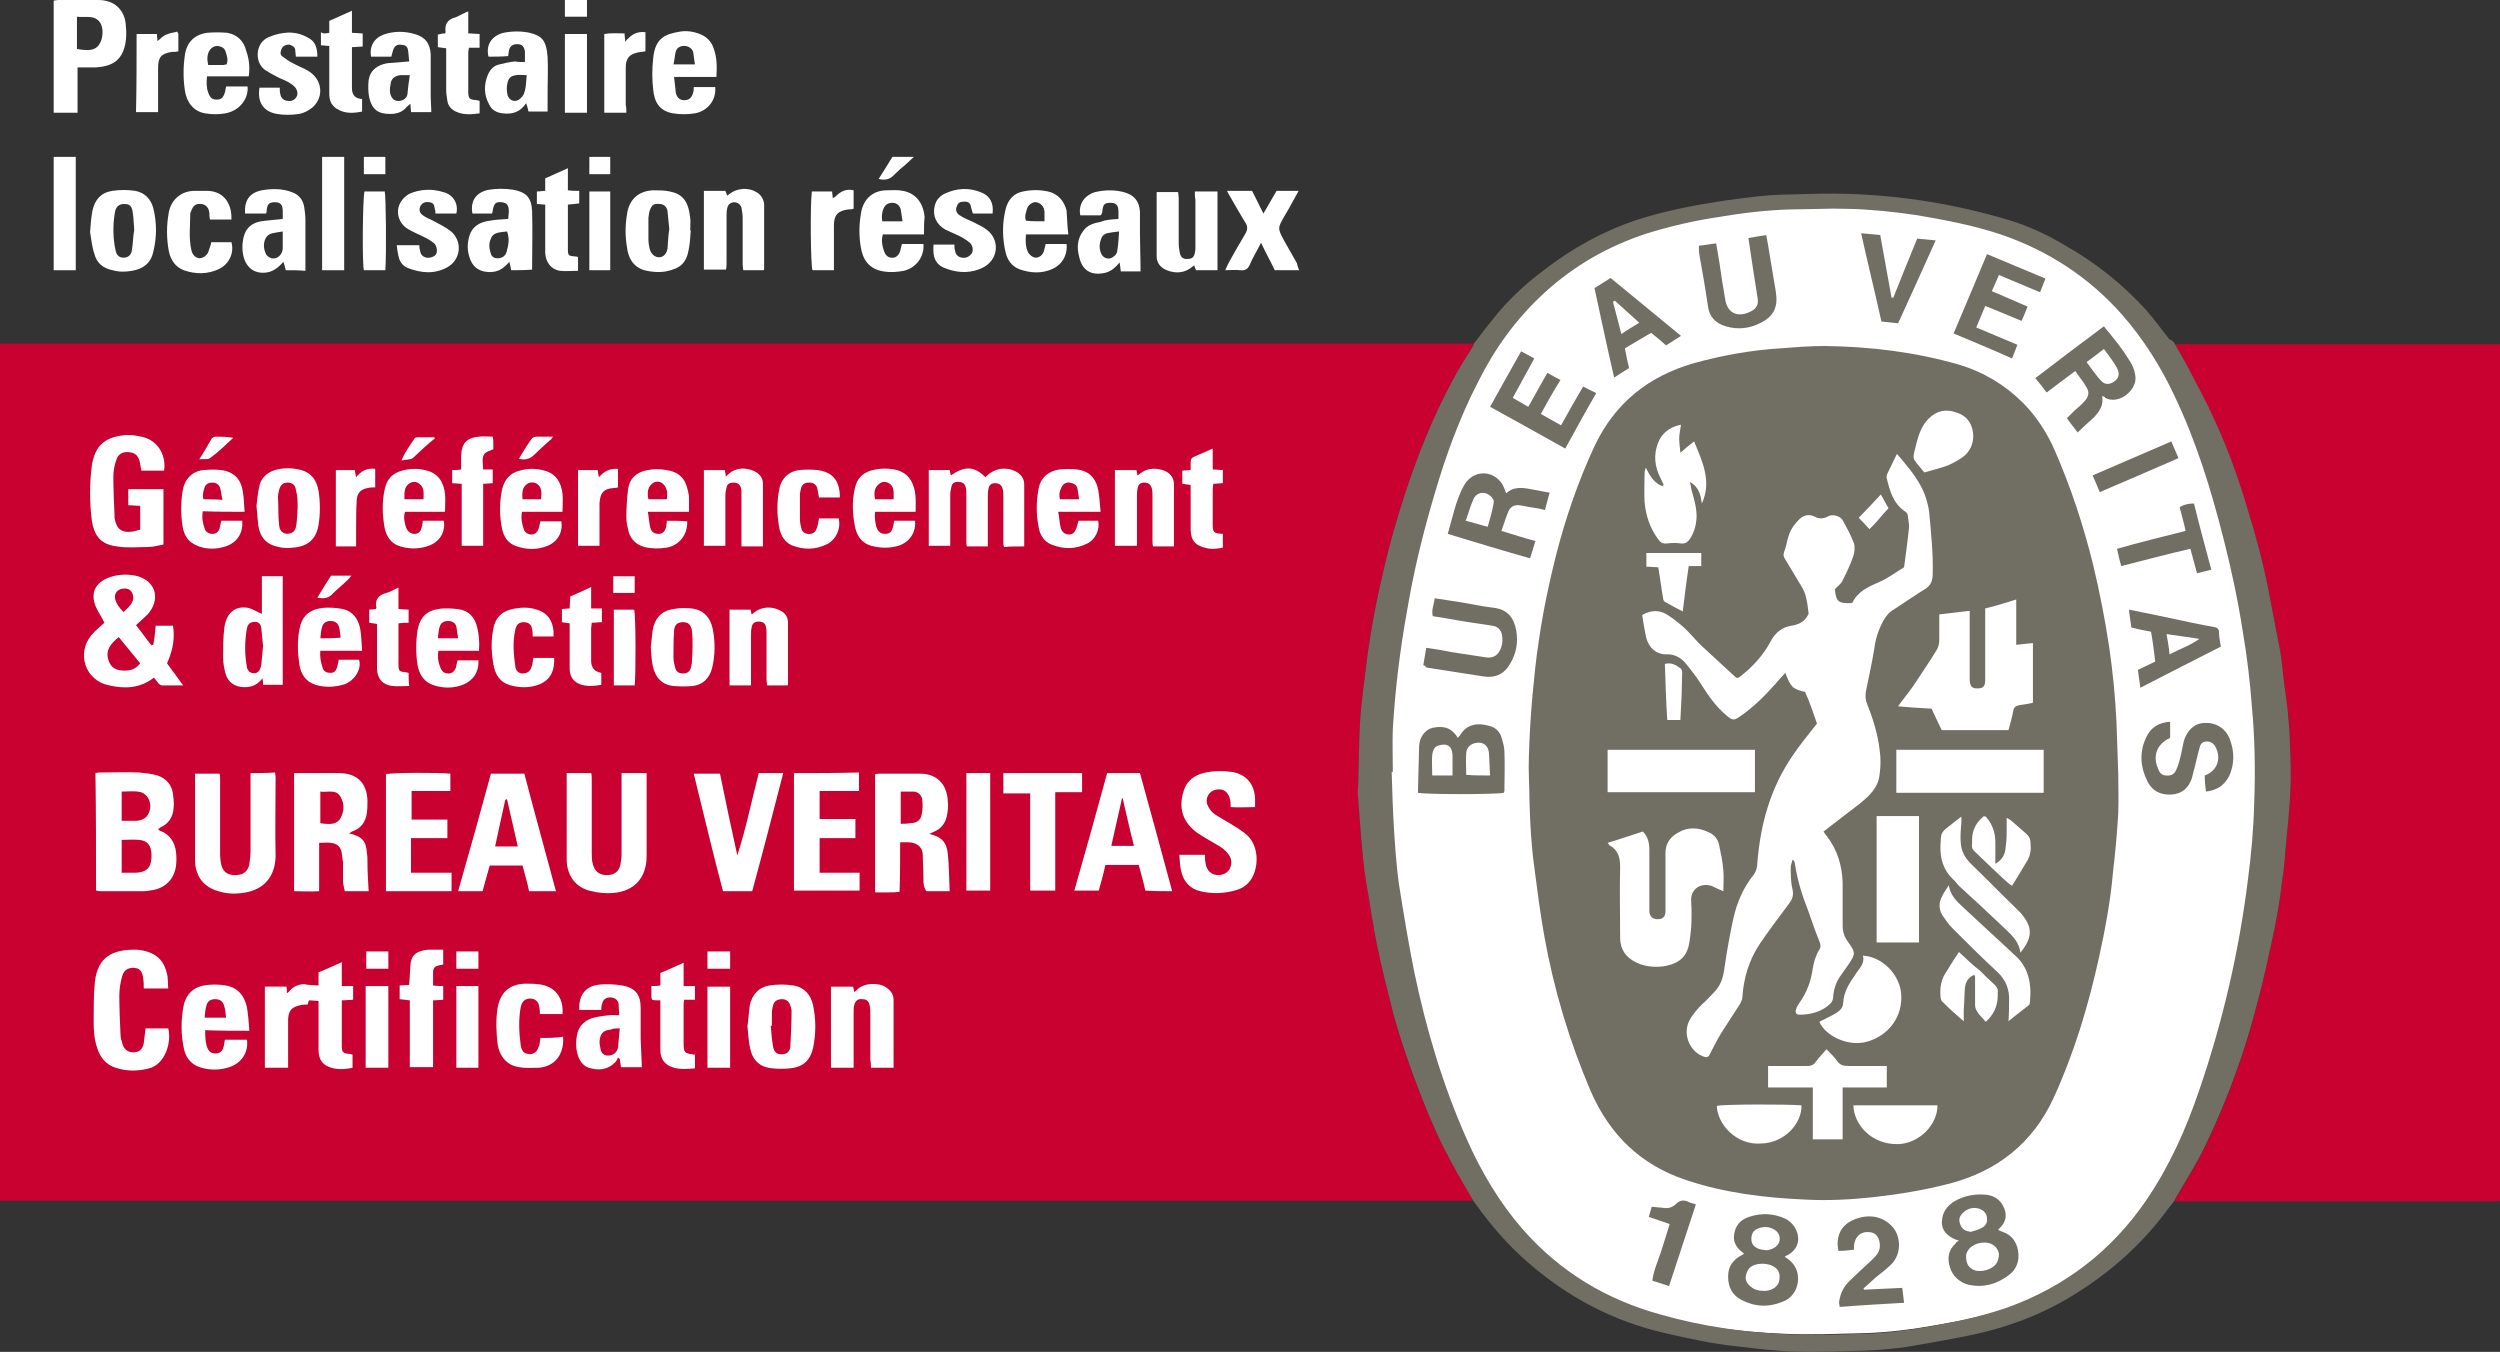 <?xml version="1.0" encoding="UTF-8"?>
<svg id="Calque_1" xmlns="http://www.w3.org/2000/svg" version="1.1" viewBox="0 0 419.1 226.627">
  <rect x="0" y="0" width="419.1" height="226.627" fill="#333333" stroke="none"/>
  <!-- Generator: Adobe Illustrator 29.5.1, SVG Export Plug-In . SVG Version: 2.1.0 Build 141)  -->
  <defs>
    <style>
      .st0 {
        fill: #fff;
      }

      .st1 {
        fill: #716f64;
      }

      .st2 {
        fill: #c90130;
      }
    </style>
  </defs>
  <path class="st0" d="M229.6,129.3h-.2c.1,3.3.2,6.6.4,9.8.2,3,.4,6,.9,8.9.8,5,1.7,10,2.7,14.9,2.1,9.6,5,19,9.2,28,2.5,5.4,5.6,10.5,9.7,15,6.6,7.2,14.8,11.9,24.4,14.4,7.4,2,14.9,3,22.5,3.3,4.3.2,8.6,0,13-.1s8.8-.7,13.2-1.5c4.1-.7,8.1-1.6,12-2.9,10.2-3.5,18.3-9.5,24.4-18,4.1-5.7,7-12,9.3-18.5,4.1-11.4,6.9-23,8.5-34.9.6-4.5,1-8.9,1.2-13.4.2-5.3.1-10.7-.4-16-.4-4.1-.9-8.3-1.5-12.4-.8-5.2-2-10.4-3.3-15.5-2.2-8.3-4.8-16.5-8.7-24.2-2.4-4.9-5.4-9.5-9.2-13.6-5.8-6.3-13-10.7-21.3-13.4-4.7-1.5-9.6-2.4-14.6-3.2-4.1-.6-8.2-1-12.4-1.1-3.2-.1-6.4.1-9.7.1-4.4.1-8.8.6-13.1,1.3-4.2.6-8.3,1.5-12.3,2.7-6.8,2.1-12.9,5.4-18.1,10-4.9,4.3-8.7,9.3-11.7,14.9-3.2,6-5.6,12.3-7.7,18.8-2,6.4-3.7,12.9-4.8,19.5-.6,3.3-1.1,6.6-1.5,9.9-.4,3.3-.7,6.6-.9,9.9-.1,2.5 0,4.9 0,7.3Z"/>
  <rect class="st0" x="6.7" y="64.3" width="214.1" height="127.5"/>
  <g>
    <path class="st2" d="M247.1,201.3H0V57.6h247.1c-.1.2-.1.4-.2.5-1.1,1.8-2.3,3.6-3.3,5.5-3.4,6.3-6,12.8-8.2,19.6-1.2,3.7-2.3,7.5-3.2,11.3-1.3,5.5-2.5,11-3.1,16.5-.4,3.4-.9,6.7-1.1,10.1-.2,3.4-.2,6.9-.3,10.3v2.6c.1,1.8.3,3.6.4,5.4.1,1.1.1,2.3.3,3.4.3,2.2.6,4.5.9,6.7.5,2.9.9,5.8,1.5,8.7.9,4,1.8,7.9,2.8,11.8,1.3,4.7,2.9,9.4,4.7,13.9,1.5,3.8,3.2,7.5,5.1,11.1,1.3,2.1,2.5,4.2,3.7,6.3ZM16.1,149.3c.3,0,.4.1.6.1h7.2c.6,0,1.2-.1,1.8-.2,2.1-.4,3.5-1.9,3.8-4,.1-.8.1-1.6,0-2.4-.2-1.6-1-2.9-2.6-3.5-.1,0-.2-.1-.4-.3.2-.1.3-.2.4-.3,1.4-.6,2.1-1.8,2.2-3.2.1-.8,0-1.6-.1-2.4-.2-1.5-1.1-2.6-2.6-3.1-1-.3-2.1-.4-3.1-.5-2.1-.1-4.2,0-6.3,0-.3,0-.6,0-1,.1.1,6.6.1,13.1.1,19.7ZM58.5,139.7c.2-.1.4-.2.5-.3,1.5-.5,2.3-1.6,2.5-3.1.1-.7.1-1.4.1-2.1-.1-3-1.8-4.6-4.8-4.6h-7.5v19.8c1.4,0,2.8.1,4.2,0v-8.1c.7,0,1.4-.1,2,0,1,.1,1.7.7,1.8,1.8.1.5.1,1,.2,1.4v3.2c0,.5.2,1.1.3,1.7h4c-.1-1.7-.2-3.3-.2-4.9,0-.5,0-1-.1-1.5-.1-2-.8-2.8-3-3.3ZM150.9,141.2h1.3c1.5,0,2.5.8,2.5,2.2,0,1.3.1,2.5.1,3.8,0,.8,0,1.5.5,2.2h3.9c-.1-2.1-.1-4.2-.3-6.2s-1-2.9-3.1-3.4c.2-.1.4-.2.6-.3,1.4-.5,2.2-1.6,2.4-3.1.1-.6.2-1.3.1-1.9-.1-3.3-2.1-4.9-4.9-4.8h-6.4c-.3,0-.6,0-.9.1v19.8h2.1c.7,0,1.3,0,2-.1.1-2.9.1-5.5.1-8.3ZM17.5,104.4c-.8.7-1.6,1.4-2.2,2.1-2.5,3.1-1,7.6,3,8.4,2.6.6,5.2.5,7.5-1.3.3.3.5.6.7.9.2.2.4.4.7.4h3.5c-1-1.4-1.9-2.6-2.7-3.7,1.1-2.4,1.3-4.5,1-6.3h-2.9c-.1,1.1-.2,2.2-.4,3.2-.1,0-.2,0-.3.1-.9-1.1-1.7-2.3-2.6-3.4.4-.4.8-.7,1.1-1,.4-.4.8-.7,1.1-1.1,2-2.6.9-5.5-2.3-6.2-1.5-.3-3-.2-4.4.3-2.4.9-3.2,2.7-2.2,5,.4.9,1,1.7,1.4,2.6ZM93.2,149.4c-1.8-6.7-3.6-13.2-5.3-19.7h-5.6c-1.8,6.6-3.6,13.1-5.5,19.7h4.1c.4-1.5.8-2.9,1.2-4.3h5.5c.4,1.5.8,2.9,1.1,4.3h4.5ZM196.5,149.4c-1.8-6.7-3.6-13.3-5.4-19.8h-5.5c-1.8,6.6-3.6,13.1-5.5,19.7h4.1c.4-1.5.8-2.8,1.1-4.3h5.6c.4,1.5.8,2.9,1.1,4.3,1.6.1,3.0.1,4.5.1ZM42,129.6v13.1c0,.7-.1,1.5-.2,2.2-.3,1.3-1.1,1.8-2.4,1.8-1.2,0-2-.5-2.3-1.7-.1-.5-.2-1.1-.2-1.7v-12.6c0-.3,0-.7-.1-1h-4.1v14.5c0,2.6,1.4,4.5,3.9,5.2,1.3.4,2.6.5,4,.3,4.2-.5,5.6-3.4,5.6-6.3-.1-4.2,0-8.5,0-12.8,0-.3,0-.7-.1-1.1-1.4.1-2.7.1-4.1.1ZM95,129.6v14.7c.1,2.6,1.6,4.6,4.2,5.1,1.2.3,2.4.4,3.6.3,3.6-.3,5.6-2.6,5.6-6.2v-13.9h-4.2v13.6c0,.6-.1,1.2-.2,1.8-.3,1.2-1.1,1.7-2.3,1.7s-2-.6-2.3-1.8c-.2-.6-.2-1.3-.2-1.9v-12.4c0-.3,0-.7-.1-1-1.4-0-2.7-0-4.1-0ZM206.3,135.3c1.3.1,2.7,0,4.1,0v-1.4c-.1-2.5-1.5-4.1-3.9-4.5-1.6-.2-3.2-.2-4.8.2-1.5.4-2.7,1.3-3.2,2.8-.9,2.6-.5,5,1.8,6.9.6.5,1.2.8,1.8,1.2.8.5,1.6.9,2.4,1.4.6.4,1.1.8,1.5,1.4.8,1.1.4,2.7-.8,3.2-1.5.6-2.9-.2-3.1-1.8-.1-.5-.1-.9-.1-1.4h-4.3c.1,1,.1,1.9.3,2.7.4,1.8,1.5,3,3.2,3.4,2,.5,4.1.4,6.1-.2,1-.3,1.9-.9,2.5-1.9,1.2-1.9,1.4-5.7-1.1-7.6-.9-.7-1.9-1.3-2.9-1.9-.8-.5-1.6-.9-2.3-1.4-.5-.4-.9-1-1.1-1.5-.4-1.1.3-2.3,1.4-2.5,1.2-.3,2.1.3,2.4,1.6.1.3.1.6.1,1.3ZM126.1,149.4c1.8-6.6,3.5-13.2,5.2-19.8h-4.1c-1.2,4.6-2.1,9.2-3.6,13.8-1-4.6-2-9.2-2.9-13.7h-4.4c1.6,6.6,3.2,13.2,4.9,19.7h4.9ZM27.5,78.9c.4-2.4-.9-4.9-3.4-5.6-1.2-.3-2.4-.5-3.6-.3-3.1.4-4.6,1.9-5.1,5-.4,3.1-.4,6.2,0,9.3.4,2.6,1.6,4,4.2,4.3,1.7.3,3.5.1,5.3.1.9,0,1.7-.3,2.5-.4v-9.3h-5.9v2.7c.7,0,1.4.1,2,.1v4c-.4.1-.8.2-1.2.3-1.9.3-2.8-.4-3.1-2.3v-.4c-.1-2.2-.2-4.4-.2-6.5,0-1,.2-1.9.5-2.8.3-1,1.1-1.4,2.1-1.3s1.5.5,1.8,1.5c.1.5.2,1.1.3,1.6,1.4 0,2.7 0,3.8 0ZM171.7,91.6v-10.4c0-1-.6-1.8-1.5-2.2-.8-.4-1.6-.5-2.5-.4-1,.2-1.9.7-2.5,1.4-1.9-1.9-3.5-1.9-5.8-.3-.1-.3-.1-.6-.2-.9h-3.5v12.7h3.6v-8.6c0-.4.1-.9.2-1.3.1-.6.6-.9,1.2-.8.6,0,1,.2,1.2.9.1.4.1.9.1,1.3v7.7c0,.3,0,.6.1.9h3.5v-8.3c0-.4,0-.9.1-1.3.1-.7.5-1,1.1-1,.7,0,1.1.3,1.3,1,.1.4.1.7.1,1.1v7.5c0,.4,0,.7.1,1.1 1-.1,2.199-.1,3.399-.1ZM51.8,167.7c.6,0,1.1.1,1.6.1v8.2c0,1.2.4,2.2,1.4,2.7,1.4.7,2.9.6,4.3.3v-2.2c-.2,0-.2-.1-.3-.1-1.3-.1-1.5-.2-1.5-1.5v-7.5c.7,0,1.3-.1,1.9-.1v-2.3h-1.9v-4c-1.4.6-2.6,1.2-3.9,1.7v2.2c-.6,0-1.2-.1-1.7-.1-.3,0-.7-.2-1-.1-.9.1-1.7.5-2.3,1.3-.1.1-.2.1-.3.2,0-.4,0-.8-.1-1.1h-3.6v13.6h3.9v-8.2c.1-1.4.6-2,2.1-2.3.4-.1.8-.1,1.2-.1 0-.2.1-.4.2-.7ZM133.1,129.6v19.7h11v-3h-6.7v-5.8h6v-3.2h-6v-4.7h6.6v-3.1c-3.7.1-7.2.1-10.9.1ZM75.5,129.7c-1.9-.2-10-.2-10.8.1v19.6h11v-3.1h-6.8v-5.8h6.1v-3.1h-6v-4.8h6.5c0-1,0-1.9 0-2.9ZM24.4,172.4c-.1.9-.2,1.7-.3,2.5-.2,1-.7,1.4-1.5,1.5-.9.1-1.7-.3-2-1.2-.2-.6-.4-1.2-.4-1.8-.1-2.2-.2-4.4-.2-6.5,0-1.1.2-2.3.5-3.3.3-1.1,1.2-1.5,2.3-1.3.7.1,1.1.7,1.2,1.7.1.6.1,1.1.1,1.7h4.1c-.1-.9,0-1.7-.2-2.4-.4-1.9-1.4-3.2-3.4-3.8-.7-.2-1.4-.3-2-.3-3.6,0-6.2,1.1-6.7,5.4-.2,2.2-.2,4.4-.2,6.7,0,1.5.1,3,.6,4.4.5,1.6,1.5,2.8,3.1,3.3,1.8.6,3.7.6,5.6.1,2.7-.7,3.8-4.4,3.2-6.7-1.2 0-2.5 0-3.8 0ZM43.9,96.6v6.3c-.8-.3-1.5-.8-2.3-1-2.2-.4-3.7.9-4,3.4-.2,1.6-.2,3.3-.2,5,0,.9.2,1.8.4,2.6.4,1.5,1.6,2.3,3.2,2.3,1.2,0,2.2-.4,3-1.5.1.5.1.8.1,1.1h3.3v-18.2c-1-0-2.2-0-3.5-0ZM97.1,169.3h3.7c0-.3,0-.6.1-.9.2-.8.5-1.1,1.3-1.2.7,0,1.4.3,1.5,1.1,0,.6.1,1.2.1,1.9-.7,0-1.2-.1-1.7,0-1,.1-1.9.2-2.9.5-1.2.4-2.1,1.3-2.4,2.5-.3,1.3-.3,2.6.1,3.8.3.9.9,1.7,1.8,2,1.6.5,3.2.4,4.5-1,.2-.2.3-.5.4-.7.1.1.2.1.3.2.1.5.1.9.2,1.4h3.5c-.1-1.7-.1-3.2-.2-4.8v-5.1c0-2.3-.9-3.4-3.1-3.8-1.3-.2-2.8-.3-4.1-.1-2.1.3-3.2,1.8-3.1,4.2ZM181.4,129.6h-13.2v3.4h4.5v16.3h4.2v-16.5h4.5v-3.2ZM41.8,172.8c-.1-1.5-.2-2.7-.4-3.9-.4-2-1.6-3.4-3.6-3.7-1.2-.2-2.4-.2-3.6,0-1.8.3-3,1.5-3.4,3.3-.5,2.5-.5,5.1.1,7.6.4,1.5,1.4,2.5,2.9,2.9,1.4.4,2.9.4,4.3,0,2.3-.6,3.6-2.5,3.3-4.7h-3.7c-.1.4-.1.8-.2,1.1-.2.9-.7,1.2-1.4,1.2-.7,0-1.1-.3-1.4-1.1-.3-.9-.3-1.8-.3-2.8,2.5.1,4.8.1,7.4.1ZM146,179h3.8v-11.4c0-.9-.5-1.6-1.3-2.1-1.1-.8-3.8-.8-4.9.5-.1.1-.2.2-.4.3-.1-.4-.1-.7-.2-.9h-3.7v13.6h3.8v-9.1c0-.5,0-1,.1-1.4.2-.8.7-1.1,1.4-1,.7,0,1.1.4,1.2,1.1.1.5.1,1,.1,1.6v7.5c.1.4.1.8.1,1.3ZM125.3,172c.1,1.2.2,2.4.4,3.5.4,2.2,1.6,3.4,3.8,3.6,1,.1,1.9.1,2.9,0,2.2-.2,3.4-1.3,3.9-3.4.5-2.4.5-4.8,0-7.2-.4-1.8-1.5-3-3.3-3.3-1.3-.2-2.7-.2-4,0-1.8.3-2.9,1.5-3.3,3.3-.2,1.2-.2,2.4-.4,3.5ZM125.9,114.9v-8.4c0-.4,0-.9.1-1.3.1-.7.5-1,1.2-1s1.1.3,1.2.9c.1.3.1.7.1,1.1v7.8c0,.3.1.6.1.9h3.4c.1-.1.1-.2.1-.3v-10.2c0-1-.5-1.7-1.4-2.1-1.4-.7-3.1-.6-4.3.4-.1.1-.2.2-.4.3-.1-.3-.1-.6-.2-.8h-3.5v12.7c1.1 0,2.3 0,3.6 0ZM196.8,91.6v-10.4c0-1.2-.7-2-1.9-2.4-1.4-.4-2.6-.3-3.8.6-.1.1-.2.2-.4.3-.1-.3-.1-.6-.2-.9h-3.6v12.7h3.7v-8.3c0-.4,0-.9.1-1.3.1-.7.5-1,1.1-1,.7,0,1.1.3,1.3,1,.1.4.1.8.1,1.2v7.4c0,.4,0,.7.1,1.1,1.1 0,2.199 0,3.5 0ZM90.6,174c-.1.6-.1,1.1-.3,1.5-.3.9-.9,1.3-1.7,1.2-.7-.1-1.1-.4-1.3-1.4-.3-2.2-.4-4.4,0-6.5.2-.9.7-1.4,1.6-1.4.8,0,1.4.5,1.5,1.4.1.4.1.8.1,1.2h3.8c.2-2.8-1.3-4.7-4-5-.8-.1-1.5-.1-2.3-.1-2.7.1-4.2,1.6-4.6,4.2-.3,1.9-.2,3.9,0,5.8.3,2.2,1.6,3.7,3.6,4,1.1.2,2.2.1,3.3.1,2.6-.2,4.3-2.1,4.1-5.2-1.2.2-2.5.2-3.8.2ZM121.7,79.9c-.1-.4-.1-.8-.2-1.1h-3.5v12.7h3.6v-8.4c0-.5.1-1,.2-1.4.1-.6.6-.8,1.2-.8.8,0,1.3.5,1.3,1.6v9.1h3.6v-10.5c0-1.2-.8-1.9-1.9-2.3-1.6-.5-3.1-.3-4.3,1.1ZM43,84.8c.1,1.3.2,2.3.3,3.3.3,2,1.4,3.2,3.4,3.6.8.2,1.7.2,2.5.1,2.4-.2,3.8-1.4,4.2-3.8.3-1.9.3-3.8,0-5.7-.3-1.7-1.1-3-2.9-3.5-1.5-.4-3-.4-4.4,0-1.3.4-2.3,1.3-2.6,2.6-.3,1.3-.4,2.5-.5,3.4ZM111.8,87.3c0,.3-.1.6-.1.9-.2.9-.6,1.3-1.3,1.3s-1.2-.3-1.4-1.1c-.2-.8-.2-1.6-.4-2.6h6.9v-2.4c0-.4-.1-.8-.2-1.2-.4-2-1.5-3.1-3.6-3.4-1.1-.2-2.1-.2-3.1,0-1.8.3-3,1.3-3.3,3.1-.2,1.6-.3,3.3-.3,4.9,0,.8.2,1.6.4,2.4.4,1.3,1.3,2.1,2.6,2.5,1.3.3,2.5.3,3.8.1,2.1-.4,3.5-2.2,3.4-4.4-1-.1-2.2-.1-3.4-.1ZM153.5,85.8c0-1.5.1-2.8-.3-4.1-.5-1.7-1.6-2.7-3.3-3-1-.2-2.1-.2-3.1,0-1.9.3-3.1,1.3-3.5,3.2-.5,2.2-.4,4.5.1,6.7.4,1.6,1.4,2.7,3.1,3,1.4.3,2.7.3,4.1-.1,1.9-.6,3-2.3,2.8-4.2h-3.5c-.1.4-.1.7-.2,1-.2.9-.6,1.2-1.3,1.2s-1.2-.3-1.5-1.2c-.2-.8-.3-1.6-.2-2.5h6.8ZM109.1,108.5c.1,1,.1,2,.3,3,.4,2,1.5,3.3,3.5,3.5,1.1.1,2.2.1,3.2,0,1.8-.2,2.9-1.4,3.3-3.1.5-2.1.5-4.3.1-6.4-.4-2-1.6-3.3-3.6-3.5-1-.1-2-.1-3,.1-2.2.3-3.2,1.8-3.5,3.6-.1.9-.2,1.8-.3,2.8ZM41,85.8c-.1-1.3-.1-2.4-.3-3.4-.3-2.1-1.5-3.3-3.6-3.6-.9-.1-1.9-.1-2.9,0-1.8.1-3.3,1.4-3.6,3.6-.3,1.9-.3,3.9,0,5.8.3,2,1.4,3.1,3.4,3.6,1.3.3,2.6.2,3.8-.2,1.9-.6,3-2.2,2.8-4.3h-3.5c-.1.5-.2.9-.3,1.3-.2.6-.6.9-1.2.9s-1.1-.3-1.3-.9c-.3-.9-.5-1.8-.3-2.9,2.4.1,4.6.1,7,.1ZM180.8,87.3c-.1.4-.2.7-.3,1.1-.3.8-.6,1.2-1.3,1.2s-1.2-.4-1.4-1.2c-.2-.8-.2-1.6-.4-2.6h7.1c-.1-1.3-.2-2.5-.4-3.7-.4-2-1.6-3.2-3.6-3.4-1-.1-1.9-.1-2.9,0-1.9.3-3.2,1.4-3.5,3.3-.4,2.1-.4,4.2,0,6.3.2,1.3.9,2.5,2.2,3,2,.8,4,.8,6-.2,1.4-.7,2.1-2.4,1.8-3.8-1,0-2.2,0-3.3,0ZM94.3,85.8c0-1.1.1-2.1,0-3-.2-1.9-1.1-3.4-3-3.9-1.4-.4-2.8-.4-4.2,0-1.6.4-2.5,1.5-2.9,3-.5,2.3-.5,4.6,0,6.9.3,1.2.9,2.2,2.2,2.7,1.8.7,3.7.7,5.4,0s2.6-2.3,2.3-4.1h-3.5c-.1.4-.2.8-.3,1.2-.2.6-.6,1-1.2,1-.6,0-1.1-.3-1.3-.9-.3-.9-.5-1.8-.3-2.9,2.4,0,4.5,0,6.8,0ZM74.6,85.8c0-1.1.1-2.1,0-3-.2-1.9-1.1-3.4-3-3.9-1.4-.4-2.8-.4-4.2,0-1.6.4-2.6,1.5-2.9,3.1-.5,2.2-.4,4.4,0,6.6.3,1.3,1,2.4,2.3,2.9,1.8.6,3.6.6,5.3-.1,1.7-.7,2.6-2.3,2.3-4.1h-3.5c-.1.4-.1.8-.2,1.1-.2.8-.6,1.1-1.2,1.1s-1.1-.3-1.4-1c-.3-.9-.5-1.8-.2-2.7h6.7ZM60.7,109.1c-.1-1.3-.1-2.4-.3-3.6-.3-1.7-1.2-3-2.9-3.4-1.1-.2-2.3-.3-3.4-.2-2.3.3-3.5,1.4-3.9,3.6-.4,2-.3,4,0,6,.3,1.6,1.1,2.8,2.7,3.3s3.3.4,4.9-.1c1.4-.5,2.9-2.3,2.4-4.1h-3.4c-.1.4-.2.9-.3,1.3-.2.6-.5.9-1.1.9s-1.1-.2-1.3-.8c-.3-.9-.5-1.8-.4-2.9h7ZM80.3,109.1c.1-1.4,0-2.7-.3-3.9-.4-1.8-1.5-2.9-3.3-3.1-1.1-.1-2.2-.2-3.2,0-2.1.3-3.1,1.5-3.5,3.5-.3,2-.3,4,0,5.9.3,1.6,1.1,2.9,2.8,3.4,1.6.5,3.2.5,4.8-.1,1.7-.7,2.7-2.1,2.6-4.1h-3.5c-.1.5-.2.9-.3,1.3-.2.5-.6.9-1.2.9s-1-.2-1.3-.8c-.4-.9-.6-1.9-.4-3,2.3 0,4.5 0,6.8 0ZM72.6,165.2v-2.1c0-.9.3-1.1,1.1-1.3.2,0,.4-.1.6-.1v-2.5h-2.4c-.3,0-.6.1-.8.1-1.5.3-2.2,1-2.3,2.5-.1,1.1-.1,2.2-.2,3.3-.5,0-1,.1-1.6.1v2.3c.6.1,1.1.1,1.7.2v11.2h3.9v-11.2c.6,0,1.2-.1,1.7-.1v-2.3c-.6,0-1.1,0-1.7-.1ZM137.3,86.9c-.1.6-.2,1.2-.4,1.7-.2.7-.8,1-1.5.9s-1-.5-1.1-1.1c-.1-.4-.2-.9-.2-1.3v-4.1c0-.4.1-.8.2-1.2.2-.7.7-.9,1.4-.9.6,0,1.1.3,1.3.9.1.5.2,1,.3,1.6h3.5c0-2.8-1.2-4.3-3.8-4.6-1-.1-2-.1-3,0-1.7.2-2.9,1.3-3.3,2.9-.5,2.3-.5,4.7,0,7.1.3,1.1.9,2.1,2,2.6,2,.8,4,.8,6-.2,1.5-.8,2.3-2.6,1.9-4.3h-3.3ZM92.8,106.7c.1-2.3-.8-3.9-2.8-4.5-1.2-.4-2.4-.4-3.6-.2-2.4.4-3.5,1.6-3.8,4-.3,1.8-.2,3.5.1,5.3.3,1.8,1.1,3.1,2.9,3.6,1.1.3,2.3.4,3.5.2,2.7-.5,3.9-2,3.8-4.8h-3.5c-.1.6-.1,1.1-.3,1.5-.2.8-.8,1.1-1.5,1.1-.6,0-1.1-.4-1.2-1.1-.3-2.1-.5-4.2,0-6.3.2-.8.6-1.2,1.4-1.2.8,0,1.3.4,1.4,1.2.1.4.1.8.1,1.2h3.5ZM162,149.3h4v-19.7h-4v19.7ZM75.8,78.8v2.2c.5,0,1,.1,1.6.1v10.4h3.6v-10.4c.6,0,1.1-.1,1.6-.1v-2.3h-1.6c0-.9-.3-1.9.2-2.6.3-.4.9-.5,1.5-.8v-1c0-.3,0-.7-.1-1.1-.8,0-1.5-.1-2.3,0-2.1.2-2.9,1.1-3,3.2v2.3c-.5.1-1.0.1-1.5.1ZM110.7,167.7v8.3c0,1.6.8,2.6,2.3,3,1.1.3,2.3.2,3.5.1v-2.3c-1.8-.2-1.9-.3-1.9-2.1v-6.1c0-.3,0-.6.1-1h1.8v-2.3h-1.9v-3.9c-1.4.6-2.6,1.2-3.9,1.7v2.1c-.5.1-1,.1-1.5.1v1.9c0,.1.1.2.1.4.399.1.8.1,1.399.1ZM205,89.5c-1.6-.1-1.7-.2-1.7-1.8v-5.7c0-.3.1-.6.1-.9.6,0,1.1-.1,1.6-.1v-2.2c-.6,0-1.1-.1-1.7-.1v-3.5c-1.2.5-2.2,1-3.2,1.4-.4.2-.5.4-.5.9v1.3c-.6,0-1,.1-1.4.1v2.2c.5.1.9.1,1.4.2v7.4c0,1.9.8,2.8,2.7,3.2.9.2,1.8.1,2.7-.1-0-1-0-1.6-0-2.3ZM68.5,112.8c-.2,0-.3-.1-.4-.1-1.2-.1-1.3-.2-1.3-1.4v-6.8c.7-.1,1.2-.1,1.7-.1v-2.2c-.6,0-1.1-.1-1.7-.1v-3.6c-.7.3-1.3.7-2,.9-1.3.3-2,1.1-1.7,2.5,0,.1-.1.1-.1.2-.4,0-.7.1-1.1.1v2.2c.5.1.9.1,1.3.2v7.6c.1,1.7,1,2.6,2.6,2.8.9.1,1.8,0,2.8,0-.1-.9-.1-1.5-.1-2.2ZM95.5,104.5v7.6c0,1.4.7,2.3,2,2.7,1.1.3,2.2.2,3.3,0v-2q-1.7-.3-1.7-2v-5.5c0-.3.1-.6.1-.9.6,0,1.1-.1,1.7-.1v-2.3h-1.8v-3.6c-1.2.6-2.4,1.1-3.5,1.6,0,.7-.1,1.3-.1,2-.5,0-.9.1-1.3.1v2.2c.4.1.8.1,1.3.2ZM103.6,81.7v-3.1c-1.4-.1-2.3.4-3.2,1.4-.1-.5-.2-.9-.2-1.2h-3.3v12.7h3.6v-7.1c.1-1.8.7-2.5,2.5-2.6.1,0,.3,0,.6-.1ZM122.4,179v-13.6h-3.8v13.6h3.8ZM59.7,91.6v-2.8c0-1.7,0-3.3.1-5,.1-1.2.7-1.8,1.9-2,.4-.1.8-.1,1.2-.1v-3.1c-1.4-.2-2.4.4-3.2,1.4-.1-.5-.2-.9-.2-1.2h-3.2v12.8c1.1,0,2.1,0,3.4,0ZM80.2,179v-13.7h-3.7v13.7h3.7ZM61.3,165.3v13.7h3.8v-13.7h-3.8ZM106.4,114.9c.2-1.9.2-11.9-.1-12.7h-3.4v12.7h3.5ZM122.4,159.5h-3.8v2.9h3.8v-2.9ZM102.8,96.6v2.8h3.6v-2.8h-3.6ZM80.2,159.5h-3.7v2.9h3.7v-2.9ZM65.1,162.4v-2.9h-3.7v2.9h3.7ZM33.4,77c.8-.1,1.4.1,1.8-.2,1.4-1,2.6-2.2,3.9-3.4-1-.2-2-.2-3-.2-.2,0-.5.2-.6.3-.7,1.2-1.3,2.3-2.1,3.5ZM72.9,73.5c0-.1-.1-.1-.1-.2h-2.5c-.3,0-.7,0-.8.2-.7,1.1-1.6,2.2-2.2,3.7.8-.2,1.5-.1,1.9-.4,1.2-1.1,2.4-2.3,3.7-3.3ZM87,76.9c1.1.3,1.9,0,2.6-.7.8-.8,1.7-1.6,2.6-2.4.2-.1.3-.3.5-.6h-2.8c-.3,0-.7.2-.8.4-.8,1.1-1.4,2.1-2.1,3.3ZM53.2,100.2c1.1.2,1.9.1,2.6-.7.8-.8,1.7-1.5,2.5-2.3.2-.2.4-.4.6-.7h-3.4c-.8,1.2-1.5,2.4-2.3,3.7Z"/>
    <path class="st2" d="M364.6,57.7h54.5v143.6c-.2,0-.5.1-.8.1h-53.8c.1-.2.2-.4.3-.6,1.3-2.2,2.6-4.3,3.8-6.5,1.9-3.6,3.5-7.3,5-11.1,1.9-4.9,3.5-9.8,4.8-14.9,1-4.2,2-8.3,2.9-12.5.5-2.4.9-4.9,1.2-7.4s.6-5,.8-7.6c.3-3,.6-6.1.7-9.1.1-3-.1-6.1-.2-9.1,0-1.2-.1-2.3-.3-3.5-.2-1.8-.5-3.6-.7-5.4-.2-1.6-.3-3.1-.6-4.7-.6-3.3-1.2-6.6-1.9-9.9-.9-4.6-2.1-9.1-3.5-13.6-1.6-5.1-3.3-10.1-5.5-14.9-1.4-3-2.9-5.8-4.4-8.7-.7-1.6-1.5-2.9-2.3-4.2Z"/>
    <path class="st1" d="M364.6,57.7c.8,1.4,1.6,2.7,2.3,4.1,1.5,2.9,3.1,5.8,4.4,8.7,2.2,4.8,4,9.8,5.5,14.9,1.4,4.5,2.6,9,3.5,13.6.6,3.3,1.3,6.6,1.9,9.9.3,1.5.4,3.1.6,4.7.2,1.8.5,3.6.7,5.4.1,1.2.2,2.3.3,3.5.1,3,.3,6.1.2,9.1-.1,3.1-.4,6.1-.7,9.1-.2,2.5-.4,5-.8,7.6-.3,2.5-.7,4.9-1.2,7.4-.9,4.2-1.8,8.4-2.9,12.5-1.3,5.1-2.9,10-4.8,14.9-1.5,3.8-3.1,7.5-5,11.1-1.2,2.2-2.5,4.3-3.8,6.5-.1.2-.2.4-.3.6-.4.6-.9,1.1-1.3,1.7-4.4,5.9-9.8,10.6-16.1,14.4-5.3,3.2-11.1,5.3-17.1,6.5-3.4.7-6.9,1.3-10.4,1.9-2.2.3-4.3.5-6.5.6-3.9.1-7.9.3-11.8.2-3.4-.1-6.8-.5-10.1-.9-4.1-.4-8-1.3-12-2.2-8.8-2-16.5-6.1-23.2-12-3.2-2.8-6-6-8.5-9.5-.2-.2-.3-.4-.5-.7-1.2-2.1-2.5-4.2-3.6-6.3-2-3.6-3.6-7.3-5.1-11.1-1.8-4.6-3.4-9.2-4.7-13.9-1-3.9-2-7.9-2.8-11.8-.6-2.9-1-5.8-1.5-8.7-.4-2.2-.7-4.4-.9-6.7-.1-1.1-.2-2.2-.3-3.4-.1-1.8-.3-3.6-.4-5.4-.1-.8-.1-1.7,0-2.6.1-3.4.1-6.9.3-10.3.2-3.4.7-6.7,1.1-10.1.7-5.6,1.8-11.1,3.1-16.5.9-3.8,2-7.6,3.2-11.3,2.2-6.8,4.8-13.3,8.2-19.6,1-1.9,2.2-3.7,3.3-5.5.1-.2.2-.4.2-.5,1-1.3,2-2.7,3.1-4,2.5-3.2,5.4-5.9,8.6-8.3,4.8-3.7,10-6.6,15.8-8.5,4.4-1.4,8.9-2.3,13.4-3,4.1-.6,8.2-1.2,12.3-1.2,3.2-.1,6.4-.2,9.6-.1,9.2.3,18.2,1.8,26.9,4.4,3.3,1,6.5,2.5,9.5,4.3,5.1,2.9,9.6,6.5,13.5,10.8,1.4,1.6,2.6,3.3,3.9,4.9.4.1.7.4.9.8ZM233.5,129.4h-.2c.1,3.3.2,6.6.4,9.8.2,3,.4,6,.8,8.9.8,5,1.6,10,2.6,14.9,2,9.6,4.8,19,8.8,28,2.4,5.4,5.4,10.5,9.3,15,6.3,7.2,14.1,11.9,23.3,14.4,7,2,14.2,3,21.5,3.3,4.1.2,8.3,0,12.4-.1,4.2-.1,8.4-.7,12.6-1.5,3.9-.7,7.7-1.6,11.5-2.9,9.7-3.5,17.5-9.5,23.3-18,3.9-5.7,6.7-12,8.9-18.5,3.9-11.4,6.6-23,8.1-34.9.6-4.5,1-8.9,1.1-13.4.2-5.3.1-10.7-.4-16-.3-4.1-.8-8.3-1.5-12.4-.8-5.2-1.9-10.4-3.2-15.5-2.1-8.3-4.6-16.5-8.3-24.2-2.3-4.9-5.2-9.5-8.8-13.6-5.6-6.3-12.4-10.7-20.3-13.4-4.5-1.5-9.2-2.4-13.9-3.2-3.9-.6-7.9-1-11.8-1.1-3.1-.1-6.1.1-9.2.1-4.2.1-8.4.6-12.5,1.3-4,.6-7.9,1.5-11.8,2.7-6.5,2.1-12.3,5.4-17.3,10-4.7,4.3-8.3,9.3-11.1,14.9-3.1,6-5.4,12.3-7.3,18.8-1.9,6.4-3.5,12.9-4.6,19.5-.6,3.3-1.1,6.6-1.5,9.9-.4,3.3-.7,6.6-.9,9.9-.1,2.4-0,4.9-0,7.3Z"/>
    <path class="st0" d="M13,11.3v7.6h-4V.1c.2,0,.5-.1.8-.1h6.7c2.7,0,4.5,1.7,4.6,4.4.1,1,.1,2-.1,3-.6,2.8-2.2,3.7-4.9,3.9h-3.1ZM12.9,2.8v5.4c2,.4,3.1.2,3.7-.7.7-1,.8-2.7.2-3.7-1-1.4-2.5-.8-3.9-1Z"/>
    <path class="st0" d="M47.9,45.3c-.1-.4-.2-.9-.4-1.4-.7.8-1.4,1.4-2.4,1.7-2.1.5-3.8-.5-4.3-2.7-.2-.8-.2-1.6-.1-2.4.3-2.3,1.5-3.3,3.8-3.5.9-.1,1.8-.2,2.9-.3v-1.3c0-1.1-.4-1.5-1.3-1.5-1,0-1.3.3-1.4,1.4,0,.2,0,.3-.1.5h-3.5c-.2-2.1.7-3.5,2.8-3.9,1.7-.3,3.4-.3,5,.3,1.2.4,1.9,1.3,2.1,2.5.1.7.2,1.4.2,2.2v8.5c-1.1-.1-2.1-.1-3.3-.1ZM47.4,38.8c-.7.1-1.2.2-1.7.3-.6.1-1,.5-1.2.9-.4.9-.3,1.8.1,2.6.1.3.6.6.9.7.9.2,1.8-.5,1.9-1.6-0-.9-0-1.8-0-2.9Z"/>
    <path class="st0" d="M85.7,45.3c-.1-.4-.2-.9-.3-1.4-.2.2-.4.4-.6.6-1,1-2.2,1.3-3.7,1-1.2-.3-1.9-1-2.3-2.1-.5-1.3-.5-2.6-.1-3.9.5-1.6,1.8-2.3,3.4-2.5,1-.2,2-.2,3.1-.3,0-.4.1-.8.1-1.2,0-1.1-.3-1.5-1.2-1.6-1-.1-1.3.2-1.5,1.4,0,.2-.1.3-.1.5h-3.3c-.4-2.1.6-3.6,2.8-4,1.3-.2,2.7-.2,4,0,2.2.4,3.1,1.3,3.2,3.6.1,3.2,0,6.5,0,9.8-1.4.1-2.4.1-3.5.1ZM85,38.8c-.7.1-1.3.1-1.8.3-.4.1-.8.5-.9.9-.4.8-.3,1.7,0,2.6.2.5.6.7,1.1.7.8,0,1.3-.4,1.5-1,.3-1.1.6-2.2.1-3.5Z"/>
    <path class="st0" d="M88,10.4v-1.7c-.1-.9-.5-1.3-1.3-1.3s-1.3.4-1.4,1.2c0,.2-.1.5-.1.8-1.1.1-2.2.1-3.3.1-.5-1.9.5-3.5,2.5-4,1.5-.3,3-.3,4.4,0,2,.5,2.8,1.2,3,4.1.1,1.9,0,3.7,0,5.6v3.5h-3.2c-.1-.4-.2-.9-.4-1.4-1,1.5-2.3,1.9-3.9,1.7-1.1-.1-1.9-.6-2.3-1.5-.9-1.6-.9-3.3-.2-5,.4-.9,1-1.5,1.9-1.7.8-.2,1.7-.4,2.6-.5.5.1,1.1.1,1.7.1ZM88.3,12.6c-.8,0-1.3-.1-1.8,0-.6.1-1.1.3-1.3.9-.3.8-.3,1.7-.1,2.5.3.8,1.1,1.2,1.9.7.4-.3.8-.7.9-1.2.3-.8.3-1.8.4-2.9Z"/>
    <path class="st0" d="M187.5,36.7v-1.2c0-1.1-.4-1.5-1.3-1.5-1,0-1.3.2-1.4,1.4,0,.1,0,.2-.1.4,0,0,0,.1-.2.3h-3.4c-.3-1.4.3-2.7,1.4-3.4.3-.2.7-.4,1.1-.5,1.7-.4,3.5-.4,5.1.1,1.5.5,2.3,1.5,2.4,3.2v3.5c0,2.1.1,4.3.1,6.5h-3.3c-.1-.5-.1-1-.2-1.5-.7.8-1.3,1.4-2.3,1.7-2.4.6-4-.3-4.5-2.7-.4-1.5-.3-3,.7-4.3.7-1,1.8-1.3,2.9-1.5.9-.4,1.9-.4,3-.5ZM187.6,38.8c-.9.1-1.5.2-2,.3-.4.1-.8.4-.9.7-.4.9-.5,1.8-.1,2.7.4.9,1.4,1.1,2.1.5.3-.2.6-.6.6-1,.2-1,.2-2,.3-3.2Z"/>
    <path class="st0" d="M68.6,10.3c-.1-.7-.1-1.3-.2-1.9-.1-.7-.6-.9-1.2-.9-.7-.1-1.1.3-1.3.9-.1.3-.2.7-.3,1.1h-3.4c-.3-1.7.5-3.1,2.1-3.7,1.7-.6,3.5-.6,5.2-.1,1.8.5,2.6,1.6,2.7,3.4v7.1c0,.8.1,1.7.1,2.6h-3.4c0-.5-.1-.9-.1-1.4-.3.2-.4.4-.6.5-.7.9-1.7,1.2-2.8,1.2-2,0-3-.7-3.5-2.7-.2-1-.2-2-.1-3,.3-1.7,1.5-2.5,3.1-2.8,1.2-.1,2.4-.2,3.7-.3ZM68.7,12.6h-1.6c-.8.1-1.5.5-1.6,1.4-.2.9-.3,2,.5,2.7.3.2.8.3,1.1.2.6-.1,1.1-.5,1.2-1.1.1-1,.2-2,.4-3.2Z"/>
    <path class="st0" d="M128,45.3h-3.4c0-.3-.1-.6-.1-.9v-7.9c0-.6-.1-1.1-.2-1.7-.2-.6-.7-.9-1.3-.9-.6.1-1,.4-1.1,1.1-.1.4-.1.8-.1,1.2v7.8c0,.4,0,.8-.1,1.2h-3.7v-13.2h3.6c.1.2.2.5.3.8.2-.1.3-.2.4-.3,1.3-1,3.2-1.1,4.5-.3.7.4,1.2,1.1,1.3,2v10.9q0.0.1-.1.2Z"/>
    <path class="st0" d="M179.1,39.3h-7.1c-.1,1-.1,2,.3,2.9.3.6.9,1,1.4,1,.7-.1,1.1-.5,1.3-1.1.1-.4.2-.8.3-1.2h3.5c.2,1.9-.8,3.5-2.4,4.2-1.8.8-3.7.7-5.6,0-1.2-.5-1.9-1.5-2.2-2.7-.6-2.5-.6-5,0-7.4.4-1.5,1.3-2.6,2.9-2.9,1.4-.3,2.8-.3,4.2,0,1.7.4,2.7,1.6,3.1,3.2.1,1.2.1,2.5.3,4ZM175.1,37.1v-1.6c0-.2-.1-.3-.1-.5-.2-.6-.7-1-1.3-1.1-.5-.1-1.3.4-1.5,1-.2.7-.5,1.4-.2,2.1.9.1,2,.1,3.1.1Z"/>
    <path class="st0" d="M200.3,32.1h3.8v13.2h-3.6c-.1-.2-.2-.5-.3-.8-.1.1-.2.1-.3.2-1.3,1.1-2.8,1.2-4.3.6-1-.4-1.7-1.2-1.7-2.3v-10.8h3.6c0,.3.1.6.1.9v7.7c0,.6.1,1.1.2,1.7.2.7.6,1,1.4.9.7,0,1-.4,1.1-1,.1-.4.1-.7.1-1.1v-7.8c-.1-.5-.1-.9-.1-1.4Z"/>
    <path class="st0" d="M154.9,39.3h-6.9c-.3,1-.1,1.9.2,2.8.2.6.6,1.1,1.3,1.1.6.1,1.2-.4,1.4-1.1.1-.4.2-.8.3-1.2h3.6c.2,2.1-1.2,4-3.3,4.5-1.1.2-2.2.3-3.4.1-2.5-.4-3.5-2.1-3.8-4.1-.3-1.8-.3-3.6,0-5.4.3-2.5,1.9-4.1,4.4-4.1.9,0,1.8-.1,2.7.1,2.1.4,3.4,2,3.6,4.4-.1.9-.1,1.8-.1,2.9ZM151.3,37.1c-.1-.7-.2-1.4-.3-2-.2-.7-.7-1.1-1.4-1.1s-1.2.3-1.5,1c-.3.7-.3,1.4-.2,2.1h3.4Z"/>
    <path class="st0" d="M41.7,12.8h-7c-.1,1-.1,1.9.2,2.7.3.9.7,1.2,1.4,1.2.8,0,1.1-.3,1.4-1.2.1-.3.1-.6.2-1h3.6c.2,1.8-1.1,4-3.7,4.5-1.1.2-2.3.2-3.4,0-1.9-.3-3.1-1.8-3.4-3.8s-.3-4,0-6c.3-2.1,1.6-3.4,3.7-3.7,1.1-.1,2.3-.1,3.4,0,1.7.3,2.8,1.4,3.2,3.1.5,1.4.6,2.8.4,4.2ZM38,10.8c.3-.9,0-1.5-.2-2.2-.2-.6-.7-.8-1.3-.9-.6,0-1.1.3-1.4.8-.4.7-.4,1.5-.2,2.4h2.6c.1,0,.2-.1.5-.1Z"/>
    <path class="st0" d="M120.1,12.9h-7.1c.1,1,.2,1.8.3,2.7.2.8.7,1.2,1.4,1.2.8,0,1.3-.4,1.5-1.3.1-.3.1-.5.1-.9h3.6c.2,2.1-1.2,4-3.4,4.4-1.2.2-2.5.2-3.7,0-2.2-.4-3.1-1.8-3.3-4-.2-1.7-.2-3.5,0-5.2.3-3.4,2-4.1,4.5-4.5,1.1-.2,2.3,0,3.3.4,1.1.4,1.9,1.2,2.3,2.3.6,1.6.6,3.1.5,4.9ZM116.5,10.8c-.1-.7-.2-1.4-.3-2.1-.2-.6-.8-1-1.5-1s-1.2.3-1.4.9c-.2.7-.2,1.4-.4,2.2,1.3,0,2.4,0,3.6,0Z"/>
    <path class="st0" d="M15.1,38.9c.1-1.4.2-2.5.4-3.6.4-1.8,1.4-3,3.3-3.3,1.3-.2,2.6-.2,3.9,0,1.6.3,2.6,1.4,3,2.9.6,2.4.6,4.9,0,7.3-.4,1.9-1.7,2.9-3.6,3.2-1.1.2-2.2.2-3.2-.1-1.6-.3-2.7-1.2-3.1-2.8-.4-1.2-.5-2.5-.7-3.6ZM22.5,38.5c-.1-1.1-.1-2.2-.3-3.2-.2-.9-.6-1.1-1.4-1.1s-1.3.4-1.5,1.2c-.4,2.2-.4,4.5.1,6.7.2.8.7,1.1,1.3,1.1.7,0,1.3-.4,1.4-1.2.2-1.1.2-2.3.4-3.5Z"/>
    <path class="st0" d="M115.8,38.6c-.1,1-.1,2-.3,3-.4,2.5-1.4,3.4-3.9,3.9-1.2.2-2.4.1-3.6-.2-1.9-.6-2.7-2.1-2.9-3.9-.3-1.8-.3-3.6,0-5.4.3-2.5,1.9-4,4.4-4.1.9,0,1.9,0,2.8.2,2,.4,3.1,1.5,3.4,4.4.1.7,0,1.5,0,2.2,0-.1.1-.1.1-.1ZM112.2,38.4c-.1-1-.2-2-.3-3-.1-.7-.6-1.2-1.3-1.2-.9-.1-1.3.1-1.6.9-.2.4-.2.9-.3,1.4v3.5c0,.7.1,1.4.3,2,.1.3.4.7.7.9,1,.6,2,0,2.2-1.2.1-1,.1-2.2.3-3.3Z"/>
    <path class="st0" d="M217.8,45.3h-4.1c-.7-1.5-1.5-2.9-2.3-4.6-.7,1.4-1.4,2.5-1.9,3.7-.3.7-.8,1-1.6.9s-1.6,0-2.5,0c.2-.4.3-.7.4-.9.9-1.7,1.9-3.4,2.9-5.1.5-.8.5-1.4,0-2.1-.8-1.3-1.6-2.7-2.4-4.1-.2-.3-.4-.7-.6-1.1h4.2c.6,1.2,1.2,2.4,1.9,3.8.8-1.4,1.5-2.6,2.2-3.8h3.7c-.8,1.4-1.5,2.8-2.3,4.1-1.2,2.1-1.3,2.1-.1,4.3.7,1.2,1.4,2.5,2.1,3.7.101.4.201.8.401,1.2Z"/>
    <path class="st0" d="M53.2,9.5h-3.6c0-.3-.1-.7-.1-1,0-.6-.4-.8-.9-1-.6-.1-1.2.2-1.4.7-.2.5-.3,1,.2,1.3.5.4,1.1.8,1.7,1.1.9.5,1.8.8,2.6,1.3,2.3,1.4,2.7,4.3.7,6.1-.6.5-1.5,1-2.3,1.1-1.2.2-2.5.2-3.7,0-2.2-.4-3.3-1.9-2.9-4.4h3.4c0,.4,0,.8.1,1.1.1.6.5,1,1.1,1.1s1.1,0,1.5-.5.3-1.1,0-1.6c-.3-.4-.7-.7-1.2-1-.7-.4-1.4-.6-2.1-1-.6-.3-1.3-.7-1.9-1.1-1.8-1.3-1.6-4.6.7-5.5,2.2-.9,4.4-1.1,6.5.1,1.3.6,1.6,1.8,1.6,3.2Z"/>
    <path class="st0" d="M76.5,35.8h-3.5c0-.3,0-.5-.1-.7-.1-.9-.3-1.1-.9-1.2-.6-.1-1.1,0-1.5.6-.3.6-.2,1.2.4,1.6.4.3,1,.6,1.5.8,1.1.6,2.2,1.1,3.1,1.8,2.1,1.7,1.8,4.8-.5,6.1-2.2,1.2-4.4,1-6.7.1-.7-.3-1.2-.9-1.4-1.6-.2-.7-.3-1.4-.4-2.2h3.8c0,.3,0,.6.1.8.1.8.4,1.1,1.1,1.3.6.1,1.4-.2,1.6-.6.3-.5.1-1.4-.3-1.8-.4-.3-.8-.6-1.2-.8-1.1-.6-2.2-1-3.2-1.6-1.7-1-2.2-3.2-1.1-4.7.3-.5.8-.9,1.3-1.2,1.8-.8,3.8-.9,5.7-.3,1.7.4,2.6,2,2.2,3.6Z"/>
    <path class="st0" d="M156.5,41h3.5c0,.4,0,.7.1,1,.1.7.5,1.1,1.2,1.2s1.2-.2,1.6-.7c.3-.5.2-1.3-.3-1.8-.5-.4-1.1-.8-1.7-1.1-.8-.4-1.6-.7-2.4-1.1-1.6-.9-2.2-2.4-1.8-4,.2-.9.8-1.6,1.6-2,2.1-1,4.2-1.1,6.3-.2,1.4.6,2,1.8,1.8,3.5h-3.3c-.1-.3-.2-.6-.3-1-.1-.7-.4-1-1.1-1-.8,0-1.1.2-1.3.8-.3.6,0,1.2.5,1.5.7.5,1.6.8,2.4,1.2.7.4,1.5.7,2.1,1.2,2.3,1.7,2,5.1-.7,6.4-1.9.9-3.9.9-5.9.2-1.9-.6-2.5-1.8-2.301-4.1Z"/>
    <path class="st0" d="M38.8,36.8h-3.6c-.1-.4-.1-.8-.1-1.1-.1-.9-.6-1.4-1.3-1.5-1-.1-1.4.2-1.8,1.3,0,.1-.1.2-.1.2,0,2.1-.3,4.2.2,6.3.2.8.7,1.2,1.3,1.3.6,0,1.2-.4,1.5-1,.1-.3.2-.6.3-.9.1-.3.2-.5.2-.8h3.4c.5,1.8-.4,3.7-2.1,4.5-1.9.9-3.9.9-5.9.2-1.5-.6-2.2-1.8-2.5-3.2-.4-2.2-.4-4.3,0-6.5.4-2.1,2-3.5,4.1-3.6h2.1c2.7-.1,4.4,1.8,4.3,4.8Z"/>
    <path class="st0" d="M12.7,45.3h-3.7v-19h3.7v19Z"/>
    <path class="st0" d="M54,26.3h3.7v19h-3.7v-19Z"/>
    <path class="st0" d="M55.2,5.5v-2c1.3-.6,2.5-1.1,3.8-1.7v3.7c.6,0,1.2.1,1.8.1v2.2c-.6,0-1.2.1-1.8.1v6.9q0,1.7,1.7,1.8v2.1c-1.5.3-2.9.4-4.3-.5-.9-.6-1.2-1.4-1.2-2.5V7.7c-.5,0-.9-.1-1.4-.1v-2.2c.4.3.8.2,1.4.1Z"/>
    <path class="st0" d="M78.5,1.9v3.7c.7,0,1.3.1,1.9.1v2.3h-1.8c0,.3-.1.5-.1.7v6.6c0,1.3.2,1.4,1.5,1.5.1,0,.2.1.4.1v2.1c-1.4.2-2.7.3-4-.3-.8-.4-1.3-1-1.4-1.8-.1-.6-.2-1.2-.2-1.8v-7c-.5-.1-.9-.1-1.4-.2v-2.1c.4-.1.8-.2,1.2-.2.1-.1.1-.2.1-.2-.2-1.4.4-2.2,1.7-2.5.7-.3,1.3-.7,2.1-1Z"/>
    <path class="st0" d="M95.2,34.3v7.4c0,1.2.1,1.2,1.3,1.3.1,0,.2,0,.4.1v2.3c-1,0-2.1.1-3,0-1.5-.2-2.4-1.4-2.5-3v-8.1c-.5,0-.9-.1-1.4-.1v-2.1c.5,0,.9-.1,1.4-.1v-2.1c1.2-.5,2.4-1.1,3.8-1.7v3.7c.7.1,1.3.1,1.9.1v2.1c-.6.1-1.1.1-1.9.2Z"/>
    <path class="st0" d="M143.1,31.9v3.1c-.3.1-.5.1-.8.1-1.8.2-2.5.9-2.5,2.7v7.5h-3.6c-.3-.8-.4-11-.1-13.2h3.4c0,.4.1.7.1,1.1.2-.1.3-.1.4-.2.9-.9,1.8-1.4,3.1-1.1Z"/>
    <path class="st0" d="M22.9,5.7h3.4c0,.4.1.8.1,1.2.5-.4.9-.9,1.5-1.1.6-.3,1.2-.3,1.8-.5.1.2.2.3.2.4v2.9c-.4.1-.7.1-1.1.1-1.8.3-2.3.9-2.3,2.7v7.4h-3.7c.1-4.3.1-8.6.1-13.1Z"/>
    <path class="st0" d="M105,18.9h-3.7V5.7c1.1-.2,2.2-.1,3.4-.1,0,.5.1.8.1,1.4.9-1.1,1.9-1.8,3.4-1.6v3.2c-.4.1-.9.1-1.3.2-1.4.3-2,1-2,2.5v6.3c.1.4.1.8.1,1.3Z"/>
    <path class="st0" d="M94.7,5.7h3.7v13.2h-3.7V5.7Z"/>
    <path class="st0" d="M61,45.3c-.3-1.1-.2-12,.1-13.2h3.4c.2.9.3,10.3.1,13.2h-3.6Z"/>
    <path class="st0" d="M98.8,32.1h3.5v13.2h-3.5v-13.2Z"/>
    <path class="st0" d="M64.6,29.2h-3.6v-2.9h3.6v2.9Z"/>
    <path class="st0" d="M98.8,26.3h3.5v2.9h-3.5v-2.9Z"/>
    <path class="st0" d="M94.7,0h3.7v2.8h-3.7V0Z"/>
    <path class="st0" d="M147.3,30c.8-1.3,1.6-2.5,2.3-3.7h3.6c-.5.5-1,.9-1.4,1.3-.6.5-1.2,1-1.8,1.6-.7.8-1.5,1.1-2.7.8Z"/>
    <path class="st2" d="M20.4,146.3v-5.5c1,0,1.9-.1,2.9,0,1.4.1,2.1.9,2.1,2.6,0,1.6-.4,2.8-2.6,2.9h-2.4Z"/>
    <path class="st2" d="M20.4,132.7c.9,0,1.8-.1,2.7,0,1.3.1,2.1,1.2,2.1,2.5-.1,1.5-.9,2.3-2.3,2.4h-2.5c0-1.6 0-3.2 0-4.9Z"/>
    <path class="st2" d="M53.7,138v-5.3c1.2.2,2.6-.5,3.4.9.7,1.2.6,2.5-.1,3.7-.6.8-1.4,1-3.3.7Z"/>
    <path class="st2" d="M151,138.1v-5.4h2.1c.8,0,1.4.6,1.5,1.3.1.9.1,1.8-.1,2.6-.2,1-.9,1.4-2,1.4-.4.1-.9.1-1.5.1Z"/>
    <path class="st2" d="M19.9,106.8c1.2,1.5,2.4,2.9,3.6,4.4-.8,1.1-1.9,1.3-3.1,1.2-1.3-.1-2-.8-2.3-2-.3-1.3.2-2.3,1.8-3.6Z"/>
    <path class="st2" d="M20.7,102.6c-.7-.7-1.2-1.4-1.4-2.2-.2-.9.4-1.6,1.2-1.7,1-.2,1.7.3,1.8,1.2.1.6-.1,1.2-.6,1.7-.2.3-.6.6-1,1Z"/>
    <path class="st2" d="M85,134c.6,2.6,1.2,5.2,1.8,7.9h-3.8c.6-2.7,1.1-5.2,1.7-7.8.1-.1.2-.1.3-.1Z"/>
    <path class="st2" d="M188.2,133.8c.6,2.6,1.2,5.3,1.9,8h-3.8c.6-2.7,1.2-5.4,1.8-8h.1Z"/>
    <path class="st2" d="M44.1,108.3c-.1,1.1-.2,2.2-.3,3.2-.1.4-.2.8-.5,1.1-.4.4-1.3.3-1.6-.1-.1-.2-.3-.4-.3-.6-.4-2.2-.4-4.4,0-6.6.1-.5.4-.9.9-1,.8-.2,1.4.1,1.5,1,.1.9.2,2.0.3,3Z"/>
    <path class="st2" d="M103.9,172.4c-.1,1.2-.2,2.2-.3,3.2-.1.6-.5,1.1-1.2,1.3-.8.2-1.5-.1-1.7-.9-.1-.5-.2-1-.2-1.4.1-1.3.6-1.9,1.9-2,.4-.2.8-.2,1.5-.2Z"/>
    <path class="st2" d="M34.3,170.6c.1-.7.1-1.4.3-2,.2-.8.7-1.1,1.5-1.1s1.3.4,1.5,1.2c.2.6.2,1.2.3,1.9-1.2 0-2.3 0-3.6 0Z"/>
    <path class="st2" d="M129.4,172v-2.2c0-.4.1-.9.2-1.3.2-.7.8-1,1.5-1s1.2.4,1.4,1.1c.1.3.2.6.2.9,0,1.9-.1,3.9-.2,5.8,0,.6-.3,1.3-1.1,1.4-1,.2-1.6-.2-1.8-1.2-.2-1.2-.3-2.4-.4-3.6q.1.1.2.1Z"/>
    <path class="st2" d="M49.9,85.1c-.1,1.1-.1,2-.2,2.8-.1.7-.3,1.3-1,1.5-1,.3-1.8-.2-1.9-1.3-.2-1.6-.1-3.2-.2-4.8,0-.4.1-.8.2-1.2.2-.8.7-1.2,1.4-1.2.8,0,1.3.4,1.4,1.2.3,1.1.3,2.1.3,3Z"/>
    <path class="st2" d="M111.8,83.7h-3.1c-.2-1-.2-1.9.6-2.6.4-.4,1.2-.5,1.7-.1.9.7.9,1.6.8,2.7Z"/>
    <path class="st2" d="M149.8,83.7h-3.1c-.2-1-.2-1.9.7-2.6.5-.4,1.1-.4,1.6-.1,1,.6.8,1.6.8,2.7Z"/>
    <path class="st2" d="M116.1,108.5c0,.9-.1,1.7-.1,2.4,0,.4-.1.7-.2,1.1-.2.6-.6.9-1.3.9s-1.1-.3-1.3-.9c-.1-.5-.3-1.1-.3-1.7,0-1.5,0-3.1.1-4.6.1-1,.6-1.4,1.5-1.4s1.3.4,1.5,1.4c.1.9.1,1.9.1,2.8Z"/>
    <path class="st2" d="M34.1,83.7c-.2-.7,0-1.4.2-2s.8-.8,1.3-.8c.6,0,1.1.3,1.3.9.2.6.2,1.2.4,2-1.1-.1-2.1-.1-3.2-.1Z"/>
    <path class="st2" d="M180.9,83.7h-3.2c-.2-.7-.1-1.3.2-1.9.2-.6.8-1,1.4-.9.6.1,1.1.3,1.3.9.1.5.2,1.2.3,1.9Z"/>
    <path class="st2" d="M87.6,83.7c-.1-1-.1-2,.8-2.6.5-.3,1.1-.3,1.6,0,.9.6.8,1.6.7,2.6h-3.1Z"/>
    <path class="st2" d="M67.8,83.7c0-1.1-.1-2.1.9-2.7.5-.3,1.1-.3,1.6.1.9.7.7,1.6.7,2.6h-3.2Z"/>
    <path class="st2" d="M53.7,107c.1-.7.1-1.3.3-1.9.2-.7.7-1,1.4-1,.7,0,1.2.3,1.4.9.2.6.2,1.2.3,1.9-1.2.1-2.2.1-3.4.1Z"/>
    <path class="st2" d="M76.8,107h-3.4c.1-.7.1-1.3.3-1.9.2-.7.7-1,1.4-1,.7,0,1.2.3,1.4.9.1.7.2,1.3.3,2Z"/>
    <path class="st1" d="M355.1,129.5c0,2.3.1,4.6,0,6.9-.2,3.3-.5,6.7-.9,10-.4,4.7-1.3,9.4-2.3,14-1.8,8.2-4.2,16.2-7.7,23.8-3.5,7.5-9.4,12.1-17.3,14.2-4.2,1.1-8.5,1.8-12.9,2.3-3.8.4-7.5.6-11.3.4-6.8-.3-13.6-1.1-20.1-3.3-7.5-2.5-12.7-7.5-15.9-14.8-3.6-8.4-6.2-17.1-7.8-26-.7-3.9-1.2-7.8-1.7-11.7-.5-3.6-.7-7.3-.8-11,0-2.5-.2-5-.1-7.5.1-3.4.3-6.8.6-10.2.3-3.1.6-6.3,1.1-9.4.7-4.8,1.7-9.6,2.9-14.3,1.6-6.2,3.7-12.3,6.4-18.1,3.4-7.2,9-11.7,16.6-13.9,4.7-1.3,9.6-2.2,14.5-2.5,2.5-.2,5-.4,7.5-.4,7.6.1,15.1,1,22.4,3.1,4.1,1.2,7.8,3.4,10.8,6.4,2.3,2.3,4.1,5.1,5.4,8.1,2.7,6.2,4.8,12.6,6.4,19.1,1.1,4.6,2,9.2,2.7,13.9.6,4.1,1,8.2,1.2,12.3.1,2.9.2,5.7.3,8.6.2,0,.1,0,0,0ZM278.7,81.5c-1.4-.5-2.1-1.7-2.8-3.1-.1.4-.2.6-.2.9,0,1.6-.1,3.2,0,4.9.2,2.2.9,4.3,2.2,6.1.4.6.8.9,1.6.8s1.5-.1,2.3,0,1.2-.3,1.6-.9c.6-1,.9-2,1-3.2.1-1.5-.3-3-.7-4.4-.2-.5-.2-1-.4-1.8,1.6.9,1.8,2.3,2,3.6,1.7-3.7.1-7-1.3-10.4-.8.6-1.5,1.2-2.3,1.9-.1-1-.2-1.7-.2-2.4s.2-1.5.3-2.3c-2,.4-3.3,1.5-3.9,3.2-.7,1.9-.5,3.8.4,5.6.2.4.4.9.6,1.3-.1.1-.2.1-.2.2ZM304.6,121.3c-1.5,1.9-2.9,3.6-4.1,5.4-3.7,5.4-5.4,11.5-5.9,18,0,.6-.2,1.3-.5,1.8-1.8,2.2-2.9,4.7-3.5,7.4s-1.1,5.5-1.5,8.3c-.2,1.6-.6,3-1.8,4.2-.6.6-1.2,1.3-1.9,1.9-.9.9-1.7,1.8-2.3,3-1,2.3.3,4.9,2.2,5.7.9.4,1.1.3,1.5-.6.6-1.1,1.1-2.2,1.8-3.3,1-1.6,2.1-3.2,3.1-4.8.2-.4.4-.8.4-1.2.2-3.1,1.1-6.1,2.8-8.7,1.6-2.4,3.3-4.6,5-6.9.6-.8.8-1.4.6-2.4-.3-1.2-.3-2.5-.3-3.7,0-.4.2-.8.3-1.3.3.2.4.5.4.7.4,2.7,1.2,5.3,2.2,7.8.6,1.7,1.2,3.5,1.9,5.2.2.5.3.9,0,1.4-.6.9-.9,2-1.1,3.1-.3,2.2-1,4.1-2.3,5.9-.2.3-.4.6-.5,1-.2.6,0,.9.6.9,1.9,0,3.7-.5,5.1-1.8.3-.3.5-.7.5-1.1.1-1.4.5-2.6,1.3-3.7.4-.6.8-1.1,1.2-1.7,1.3-1.9,1.3-2.1,0-3.9-.6-.8-.9-1.7-.9-2.7v-7.3c-.1-2.8-.9-5.5-2.7-7.8-.2-.2-.3-.4-.5-.7,2.1-1.6,4.1-3.2,6.1-4.7,1.6-1.3,3.1-2.7,3.3-4.9.2-1.4.2-2.8,0-4.1-.3-2.6-1.1-5.2-2.1-7.7-.3-.7-.3-1.4-.2-2.1.5-2.4,1-4.7,1.4-7.1.2-1.7.7-3.2,1.5-4.7.5-.9,1-1.5,1.9-2,1.7-1.1,3.4-2.3,5.2-3.4.9-.6,1.2-1.4,1.2-2.5.1-3.5-.3-7-.6-10.4-.1-.9-.4-1.9-.7-2.8-.8-2.1-2.1-3.8-3.5-5.5-.3-.4-.7-.8-1.2-1.4-.6,1.2-1.1,2.3-1.6,3.3-.1.2-.2.6-.1.8.5,2.1,1.1,4.2,3,5.5.2.1.5.4.5.6.1.8.3,1.6.2,2.4-.2,2-.5,4.1-.8,6.4-1.2.7-2.6,1.8-4.2,2.5-1.9.8-3.6,1.6-4.5,3.5-2.3.1-2.7-.2-2.9-2.3.4-.5.9-.8,1.2-1.3.7-1.4,1.4-2.8,1.9-4.3.2-.6.3-1.5.1-2.1-.5-1.4-1.2-2.6-1.9-3.9-.4-.7-1.8-1.1-2.5-.6-.8.4-1.5.4-2.2,0-1-.5-2-.2-2.7.6-.6.6-1.2,1.4-1.5,2.2-.4,1-.5,2.1-.9,3.1-.2.5-.1.9.2,1.3.9,1.5,1.8,3,2.7,4.5.3.5.6,1.1.7,1.6.3,1.1.4,2.1.5,3-.6,1.3-1.6,1.8-2.9,2-1.5.2-2.7,1.2-3.4,2.5-1.2,2.3-2.9,4.2-4.9,5.8-.7.6-.8.6-1.4,0-1.7-1.6-3.5-3.2-5.2-4.8-1.1-1-2-2.2-3.1-3.2-.9-.8-1.9-1.6-2.9-2.2-1.3-.8-2.7-.7-4.1.1.2,1.4.4,2.6.7,3.9.5,1.7,1.7,2.7,3.3,2.7,1.3-.1,2.4.5,3.2,1.4,1,1.2,2,2.5,2.8,3.8,1.2,1.9,2.5,3.7,4.2,5.1,1,.8,1.2.8,2.2.1,2.2-1.5,4.1-3.4,5.8-5.3.6-.7,1.1-1.3,1.8-2,.9,2.4,1.2,2.7,3.3,3.2.8,1.7,1.4,3.6,2,5.3ZM332.8,102v12c0,1-.3,1.4-1.2,1.4-1,.1-1.4-.4-1.4-1.5v-11.5c-1.8.2-3.4.4-5.1.6v4.2c0,.6-.1,1.2-.4,1.7-1.2,2-2.6,4-3.9,6-.8,1.2-1.7,2.2-2.6,3.5,2,.2,3.8.3,5.6.4.6,1.2,1.1,2.4,1.7,3.6h11.2c.3-1.1.6-2.1.8-3.2.1-.7.5-.9,1.1-1,.7-.1,1.5-.2,2.2-.4v-10c-.9.1-1.8.2-2.8.3v-7.6c-1.9.6-3.5,1.1-5.2,1.5ZM288.9,149.4c0-1.2.1-2.3,0-3.5-.1-1.4-.4-2.8-.7-4.2-.2-1-.8-1.8-1.8-2.2-1.7-.8-3.5-.9-5.1.1-1.3.7-2.1,1.8-2.1,3.4v9.8c0,.9-.5,1.3-1.3,1.3s-1.3-.4-1.4-1.2v-10.4c0-1.1-.2-2.2-1.1-3.1-1.9.6-3.9,1.3-5.9,1.9.2.2.2.3.3.4,1.5.8,1.8,2.1,1.8,3.6-.1,4,0,7.9,0,11.9,0,2,1,3.3,2.6,4.1,1.4.7,3,.9,4.6.7,2.1-.3,3.8-1.2,4.3-3.5.2-.9.3-1.9.4-2.9.1-1.5.1-3.1,0-4.6-.1-1.6,1.2-3.1,3.4-2.5.7.3,1.2.6,2,.9ZM317.9,125.7v7.2h24.7v-7.2c-8.2-0-16.3-0-24.7-0ZM294.2,125.7h-24.7v7.1h24.7v-7.1ZM321.7,158v-21.2h-7.1v21.2h7.1ZM296.4,178.7v3.6h7.5v8.7h5v-8.7h7.4v-3.6h-6.4c-.8,0-1.4-.1-1.9-.8s-1.1-1.3-1.8-2c-.7.8-1.3,1.4-1.8,2.1-.4.6-.9.7-1.5.7h-6.5ZM312.3,160.2c.3,1.1-.3,1.8-.8,2.5-.4.5-.7,1.1-1.1,1.6-.7,1.1-1.3,2.3-1.4,3.7,0,.8-.4,1.3-1,1.7-.7.5-1.5.8-2.2,1.2-.3.1-.6.3-.8.4.9,2.2,4.7,4.3,8.1,3.3,3.4-1,6-4.1,5.6-8.2-.4-3.2-3.2-6-6.4-6.2ZM338.7,159.7c2.2-2.7,2-4.4,0-6.7-.3-.3-.6-.6-.9-.9-2.5-2.4-4.9-4.9-7.4-7.3-1-1-1.6-2.1-1.7-3.5-.1-1.1,0-2.2.1-3.3v-1.1c-.7.5-1.3,1-1.8,1.4-1.7,1.3-1.6,1.3-1.7,3.4-.1,2.2.5,4.2,2.1,5.7.4.3.6.7,1,1.1,2.4,2.2,4.8,4.4,7.1,6.6,1.3,1.3,2.9,2.4,3.199,4.6ZM336.7,171.2c1.2-1,2.3-1.8,3.3-2.6.2-.1.3-.4.3-.6.3-3.1-.2-6-2.8-8.1-.1-.1-.2-.2-.3-.3-2.7-2.5-5.4-5-8.1-7.5-1.1-1-2.2-2.1-2.4-3.7-.4.6-.8,1.2-1.1,1.8-.6,1.1-.6,2.2,0,3.2.5.7,1,1.5,1.6,2.1,2.5,2.5,5,5,7.6,7.4,1.5,1.4,2.1,3,2,5,0,1,0,2-.1,3.3ZM322.6,79.2c1.3-.4,2.7-.7,4-1.2.9-.4,1.8-.9,2.6-1.5,1.1-.9,1.6-2.1,1.6-3.5-.1-1.8-.9-3.2-2.7-3.8-1.8-.7-3.4-.4-4.8,1-1.1,1.1-1.6,2.5-2,4-.7,3.1-1,2.2,1.3,5ZM310.7,185.3c.1,3.3,3.1,6.6,7.5,6.5,3.4-.1,6.6-3.1,6.6-6.5h-14.1ZM302,185.3c-2.1-.2-13.4-.2-14.2.1.1,3,3.2,6.6,7.4,6.3,4.1-.1,6.9-3.5,6.8-6.4ZM332.6,136.8q-2,1.6-2,4v.7c-.1.6.1,1,.6,1.4,1.8,1.7,3.5,3.4,5.3,5,.2.2.4.3.8.6.9-1.5,1.8-2.9,2.6-4.3.5-.9.6-1.8.5-2.8,0-.7-.2-1.2-.8-1.7-.8-.7-1.6-1.4-2.4-2.1-.2-.2-.5-.3-.8-.5v2.6c0,.9-.1,1.8-.2,2.6-.1,1-.6,1.9-1.7,2.5v-3.6q0-2.5-1.6-4.3c-.1 0-.2 0-.3-.1ZM328.4,159.6c-.9,1.3-1.6,2.5-2.3,3.6s-.9,2.4-.8,3.7c0,.4.1.9.4,1.1,1.1,1.1,2.2,2.1,3.5,3.2v-1.9c.1-1.2.1-2.5.2-3.7.1-1,.6-1.8,1.6-2.2,0,.2.1.2.1.3v4.7c0,.4.1.8.3,1.1.4.7,1,1.2,1.5,1.8q2-1.8,2-4.4v-.5c.1-.5-.1-.9-.5-1.3-.9-.8-1.7-1.6-2.5-2.4-1.2-.9-2.3-2-3.5-3.1ZM285.2,92.7h-9.2v2.3c.7,0,1.4.1,2,.1.3,1.8.5,3.5.8,5.2,0,.3.2.6.5.7.9.5,1.8,1,2.8,1.5.3-2.5.6-5,1-7.6h2.1c-0-.7-0-1.4-0-2.2ZM281.7,120.7c.1-1.4.1-2.7.2-4,0-1.3.1-2.7.1-4,0-.2-.1-.5-.2-.6-.8-.6-1.6-1.1-2.7-.8.1,3.2.2,6.3.4,9.4.7 0,1.3 0,2.2 0ZM313.4,88.7c.6-.6,1.1-1.1,1.6-1.7s1-1.2,1.6-1.8c-.5-.8-.8-1.5-1.3-2.3-1.3,1.4-2.5,2.7-3.7,3.9.7.7,1.2,1.3,1.8,1.9Z"/>
    <path class="st1" d="M237.7,132.9c.1-2.6.1-5.2.2-7.8.1-1.6,1-2.8,2.3-3.1,2-.4,3.2.1,4.2,1.7.1-.2.3-.3.4-.5,1.1-1.8,2.9-2.1,4.9-1.5,1.1.3,1.8,1,2.1,2.2.2.7.4,1.4.4,2.1.1,2.2,0,4.4,0,6.6,0,.1-.1.2-.1.3-1.0.3-13.3.3-14.4,0ZM249.8,130c-.1-1.3-.1-2.6-.2-3.8-.1-1.1-.8-1.7-1.7-1.7-1.1,0-2,.6-2.1,1.7-.1,1.2,0,2.5,0,3.7,1.3.1,2.5.1,4,.1ZM240.1,130h3.4v-3.6c-.2-1.6-1.2-1.8-2.4-1.4-.7.2-.9.9-1,1.5-.1,1.1,0,2.2,0,3.5Z"/>
    <path class="st1" d="M299.2,210.7c1,.6,1.8,1.4,2.1,2.6.5,2-.5,4.2-2.4,4.9-2.4,1-4.7.9-7-.3-1.5-.8-2.2-2.1-2.2-3.9,0-1.7.8-2.8,2.3-3.6.1-.1.2-.1.4-.2-.1-.1-.2-.1-.2-.2-1-.7-1.7-1.7-1.5-3,.2-1.5,1-2.5,2.5-3,2.1-.7,4.1-.6,6.1.3,2.2,1.1,3.3,4.5.4,6.1-.3.1-.4.2-.5.3ZM295.7,216.4h.3c1.2-.1,2.2-.8,2.3-1.9.2-1.3-.4-2.1-1.7-2.5-.8-.2-1.5-.2-2.3,0-1,.3-1.4.9-1.6,1.8-.2.8.2,1.4.8,1.9s1.3.7,2.2.7ZM296.1,209.6c1.1-.1,2-.7,2.2-1.5.2-.9-.2-1.7-1.1-2.1-.8-.4-1.7-.4-2.6,0-.7.3-1,.9-1,1.7s.4,1.3,1.1,1.6c.4.2.9.2,1.4.3Z"/>
    <path class="st1" d="M328.4,208c-2.5-.8-3.1-2.3-2.8-3.8.2-1.3,1.1-2.3,2.2-2.9,1.6-.9,3.4-1.2,5.3-1,1.4.2,2.4,1,2.9,2.3.5,1.2.2,2.4-.8,3.3-.1.1-.2.2-.2.3.2.1.5.2.7.3,1.5.5,2.3,1.6,2.6,3.1.3,1.7-.2,3.2-1.6,4.2-2,1.5-4.2,2.1-6.6,1.6-1.6-.4-2.7-1.4-3.2-2.9s-.3-3,1-4.1c-.1-.1.1-.2.5-.4ZM329.6,210.7c0,1.1.4,1.8,1.3,2.2,1.2.5,3.3-.1,3.9-1.3.2-.4.3-.9.3-1.4-.2-1.2-1.2-1.9-2.4-1.9-1.6,0-2.9.9-3.1,2.1v.3ZM330.4,206.5c.6-.2,1.2-.3,1.7-.6.7-.3,1.1-.9,1-1.6,0-.7-.4-1.3-1.1-1.6-1-.4-2-.2-2.8.5-.7.6-.9,1.2-.6,2,.3.9.9,1.2,1.8,1.3Z"/>
    <path class="st1" d="M251.7,89c2,.6,3.8,1.2,5.7,1.7-.3,1-.6,1.9-.9,2.9-4.6-1.3-9.2-2.7-13.8-4.1.8-2.7,1.3-5.4,2.6-7.9,1.3-2.6,4.4-3,6.2-.9.5.5.7,1.3,1,2,1.1-1.1,2.6-1,4.1-.7,1,.2,2.1.4,3.2.6-.3.9-.5,1.8-.8,2.9-.7-.2-1.3-.3-2-.4-.8-.1-1.5-.3-2.3-.4-.9-.1-1.6.3-1.9,1.2-.4,1-.7,2-1.1,3.1ZM249.4,88.3c.4-1.4.8-2.7,1-4,.1-.4-.2-.9-.6-1.2-.9-.8-2.3-.6-2.8.6-.5,1.1-.8,2.3-1.3,3.6,1.3.3,2.4.7,3.7,1Z"/>
    <path class="st1" d="M352.4,66.4c.3,1.6-.5,2.6-1.4,3.6-.9.8-1.8,1.6-2.7,2.5-.6-.8-1.2-1.5-1.8-2.4.5-.5.9-.9,1.3-1.3.6-.5,1.2-1,1.7-1.6.7-.8.8-1.5.2-2.4-.5-.9-1.2-1.7-1.8-2.6-1.6,1.2-3.1,2.3-4.8,3.6-.6-.8-1.2-1.6-1.9-2.4,3.9-3,7.6-5.8,11.5-8.7.3.4.6.8.9,1.1,1.1,1.4,2.2,2.7,3.1,4.2.7,1,1.2,2,1.3,3.3.1,2.2-2.8,4.6-5.1,3.4,0-.2-.2-.2-.5-.3ZM349.8,60.7c.8,1.1,1.5,2.1,2.3,3,.6.7,1.2.8,1.9.5,1.1-.5,1.5-1.4.9-2.5s-1.4-2.1-2.2-3.2c-.9.7-1.8,1.4-2.9,2.2Z"/>
    <path class="st1" d="M369.8,132.7c-.1-.9-.2-1.8-.2-2.7,2-.7,2.8-2.7,1.9-4.6-.3-.7-.8-1.1-1.6-1.1s-1.1.6-1.2,1.2c-.3,1-.5,2.1-.8,3.2-.2.6-.3,1.3-.5,1.9-.6,1.6-1.7,2.5-3.4,2.6-1.8.1-3.2-.6-4-2.2-1.2-2.4-1.4-4.9-.2-7.4.7-1.6,2.1-2.5,4-2.6v2.7c-2.2,1-3,3-2,5.2.2.6.6,1.1,1.3,1.1.8.1,1.4-.2,1.7-.9.4-.8.6-1.7.8-2.5s.3-1.6.5-2.4c.6-1.9,1.9-3,3.5-3,1.9-.1,3.5.9,4.2,2.7.8,2.1.8,4.2-.1,6.2-.9,1.7-2.2,2.4-3.9,2.6Z"/>
    <path class="st1" d="M258.3,69.4c1.2.7,2.2,1.2,3.4,1.9,1.2-2.2,2.4-4.3,3.7-6.5.7.4,1.4.7,2.2,1.1-1.8,3.1-3.5,6.2-5.2,9.3-4.3-2.4-8.4-4.7-12.6-7,1.7-3.1,3.4-6.1,5.2-9.3.7.4,1.4.7,2.2,1.2-1.2,2.2-2.4,4.4-3.6,6.6.9.5,1.7,1,2.6,1.5,1.1-1.9,2.1-3.8,3.2-5.7.7.4,1.4.8,2.2,1.2-1.199,1.9-2.199,3.7-3.3,5.7Z"/>
    <path class="st1" d="M327.5,55.9c1.9-4.4,3.7-8.8,5.6-13.3,3.3,1.4,6.5,2.7,9.8,4.1-.3.8-.6,1.5-.9,2.3-2.3-1-4.6-1.9-6.9-2.9-.4.9-.7,1.7-1.2,2.7,2,.9,4,1.7,6,2.6-.3.8-.6,1.5-1,2.4-2-.8-4-1.7-6.1-2.5-.5,1.2-1,2.4-1.5,3.6,2.3,1,4.6,1.9,6.9,2.9-.3.8-.6,1.5-.9,2.3-3.3-1.5-6.5-2.8-9.8-4.2Z"/>
    <path class="st1" d="M238.6,111.5c.2-1,.3-1.9.5-2.9,1.4.2,2.7.4,4.1.7,2,.3,3.9.6,5.9.9,1.4.2,2.2-.5,2.6-1.8.2-.6.2-1.3.1-1.9-.1-.8-.7-1.5-1.6-1.6-2.7-.4-5.4-.8-8.1-1.3-.6-.1-1.2-.2-1.9-.3-.3-1,.2-1.9.3-3,1.6.2,3.1.5,4.6.7,1.8.3,3.6.7,5.4.9,2.2.3,3.3,1.6,3.7,3.9.3,1.9,0,3.7-1,5.4-1,1.8-2.5,2.5-4.5,2.2-3.2-.5-6.4-1-9.6-1.5-.1-.2-.2-.3-.5-.4Z"/>
    <path class="st1" d="M284.8,41.2c1-.1,1.9-.3,2.9-.4.4,2.2.7,4.2,1,6.3.2,1,.3,2,.5,3,.3,2.3,2,3.2,4.1,2.2,1.2-.5,1.6-1.3,1.3-2.6-.5-3.2-1-6.4-1.5-9.8,1-.2,1.9-.3,3-.5.1.8.3,1.5.4,2.3.4,2.4.8,4.8,1.2,7.2.4,2.5-.3,4.1-2.5,5.2-1.9,1-3.9,1.2-5.9.6-1.7-.5-2.8-1.6-3-3.5-.4-2.8-.9-5.6-1.4-8.4-.1-.5-.1-1-.1-1.6Z"/>
    <path class="st1" d="M312.5,216.2c2.1-.1,4.2-.2,6.4-.3.1.8.2,1.6.3,2.5-3.6.2-7.1.4-10.8.7,0-.3-.1-.5-.1-.8.2-1.5.8-2.7,1.9-3.7,1-1,2.1-2,3.2-3,.7-.7,1.5-1.3,1.7-2.3.2-1.2-.3-2.5-1.4-2.7-1.4-.3-2.5.4-2.8,1.7-.1.3-.1.7-.1,1.2-.9.1-1.7.2-2.6.2-.5-2.4.4-4.3,2.5-5.2,2.3-1,4.6-.7,6.2.8,1.9,1.7,1.9,4.9.2,6.6-.8.8-1.7,1.5-2.6,2.2-.7.6-1.4,1.3-2.1,1.9.001 0.0.001.1.101.2Z"/>
    <path class="st1" d="M358.8,115.3c-.1-1.1-.3-2-.4-3,1-.5,1.9-.9,2.9-1.4-.2-1.7-.4-3.3-.7-5-1.1-.2-2.1-.4-3.3-.7-.1-.9-.3-1.9-.4-3,2.6.5,4.9,1,7.3,1.5,2.3.5,4.6,1,6.9,1.4.6.1.9.3.9,1,0,.8.2,1.5.3,2.3-4.4,2.2-8.8,4.5-13.5,6.9ZM363.7,109.7c1.7-.9,3.5-1.5,5-2.6-1.8-.3-3.6-.5-5.5-.8.2,1.1.4,2.2.5,3.4Z"/>
    <path class="st1" d="M267.3,48.3c.9-.6,1.8-1.1,2.7-1.7,3.9,3.2,7.8,6.4,11.8,9.7-.9.6-1.7,1.1-2.5,1.6-.8-.7-1.6-1.4-2.5-2.1-1.4.8-2.9,1.7-4.4,2.6.2,1.1.4,2.1.7,3.3-.8.5-1.6,1-2.5,1.6-1.2-5.1-2.2-10-3.3-15ZM274.8,54.1c-1.4-1.3-2.8-2.5-4.1-3.7-.1.1-.2.1-.3.2.5,1.8.9,3.5,1.4,5.4,1-.7,1.9-1.2,3-1.9Z"/>
    <path class="st1" d="M318.2,54.2c-1-.1-1.9-.2-2.8-.3-1.1-5-2.3-9.8-3.4-14.8,1.1.1,2.1.2,3.2.3.6,3.5,1.3,7,1.9,10.5h.3c1.3-3.3,2.6-6.5,4-9.9,1,.1,2,.2,3.1.3-2.1,4.7-4.2,9.3-6.3,13.9Z"/>
    <path class="st1" d="M355.6,94.9c-.3-1.1-.5-1.9-.7-2.9,3.8-1.1,7.6-2,11.5-3-.3-1.4-.7-2.7-1-4,.7-.4,1.5-.6,2.4-.6.9,3.7,1.9,7.3,2.9,11.1-.8.2-1.6.4-2.4.6-.4-1.4-.7-2.7-1.1-4.1-3.9.9-7.7,1.9-11.6,2.9Z"/>
    <path class="st1" d="M284.3,201.9c-1.5,4.6-3,9.1-4.5,13.7-.9-.3-1.8-.6-2.8-.9.2-1.7.9-3.2,1.4-4.7.5-1.6,1-3.1,1.5-4.8-1.2-.4-2.3-.8-3.5-1.2.2-.6.3-1.1.5-1.7.7.1,1.4.1,2,.2.8.1,1.5-.1,2.1-.7.6-.6,1.3-.7,2.1-.3.3.2.7.2,1.2.4Z"/>
    <path class="st1" d="M352,82.5c-.4-1-.8-1.9-1.2-2.8,4.4-1.9,8.8-3.8,13.2-5.7.4,1,.8,1.8,1.2,2.8-4.4,1.9-8.7,3.8-13.2,5.7Z"/>
    <path class="st1" d="M278.8,81.4c0,.1.1.2.1.2-.1,0-.2-.1-.1-.2-.1,0,0,0,0,0Z"/>
  </g>
</svg>
